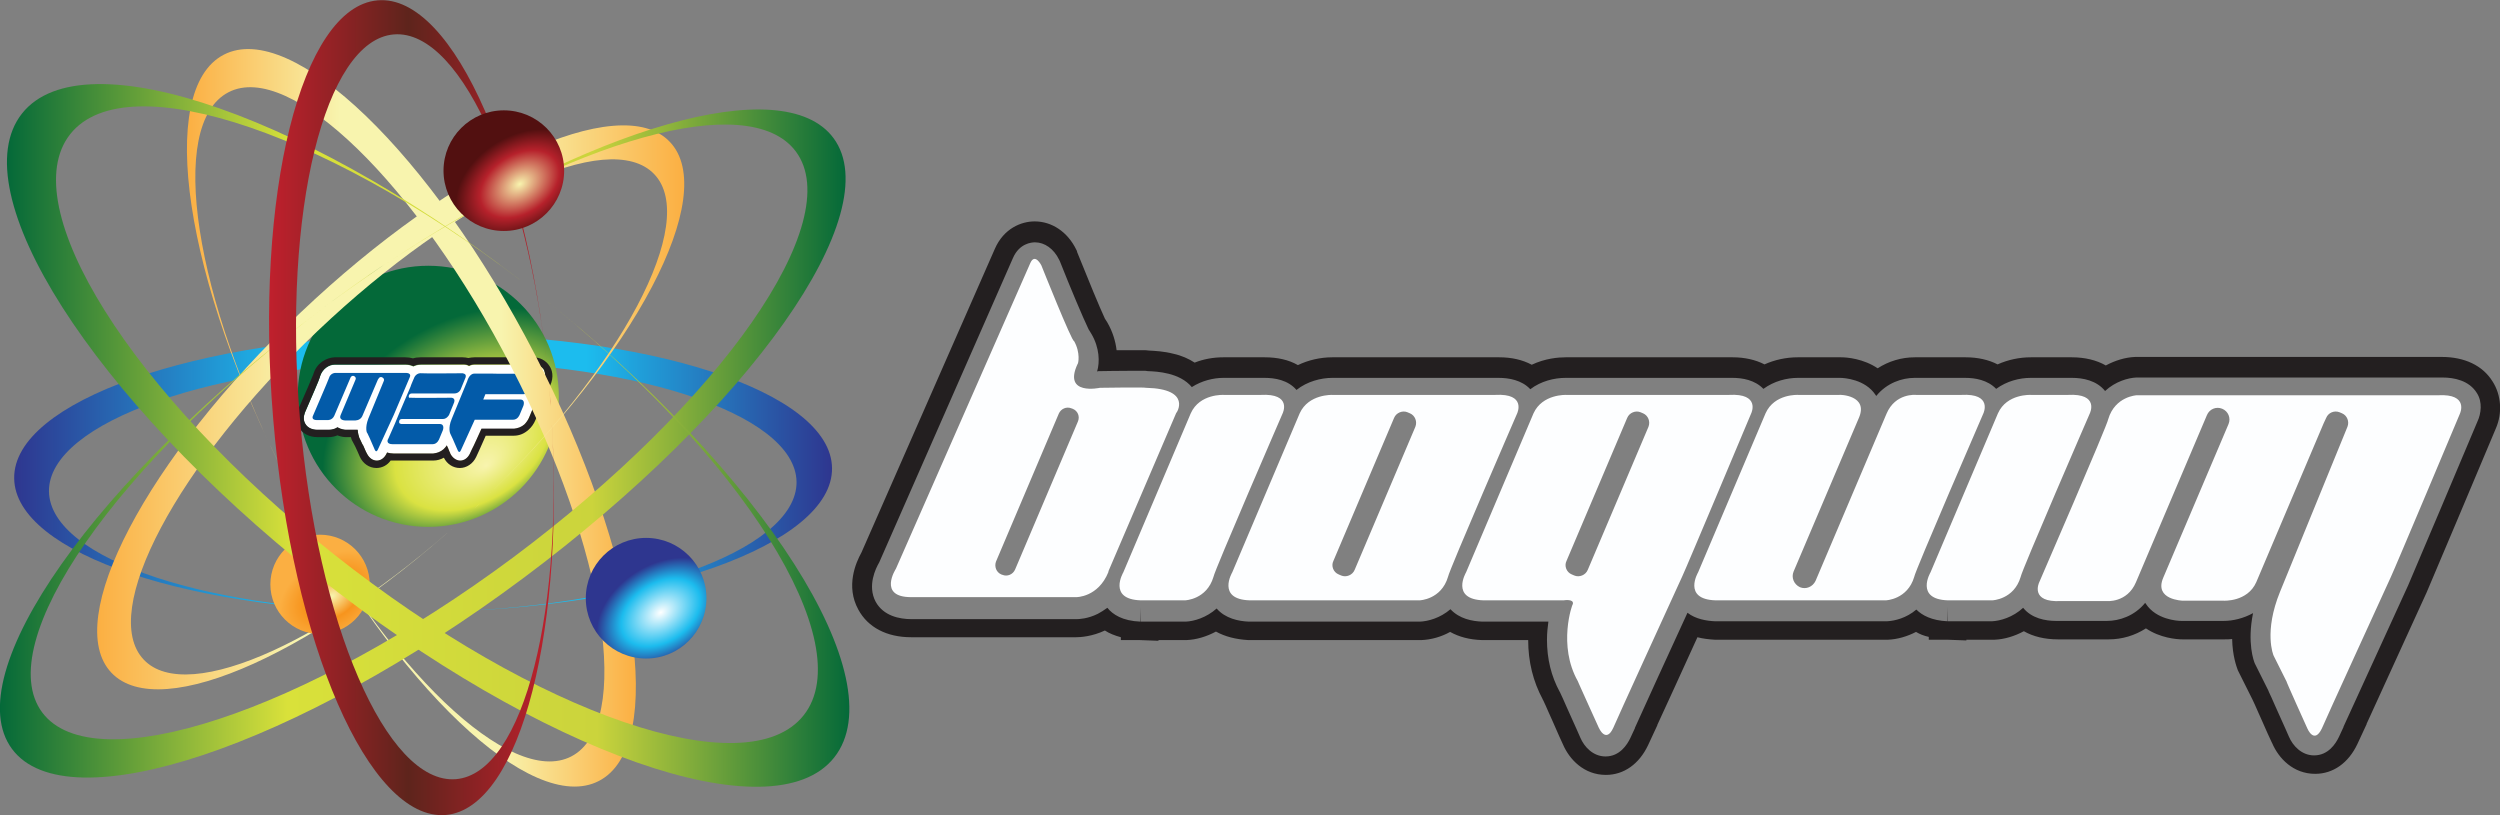 <?xml version="1.0" encoding="utf-8"?>
<!-- Generator: Adobe Illustrator 27.0.1, SVG Export Plug-In . SVG Version: 6.00 Build 0)  -->
<svg version="1.1" id="Layer_2_00000041997059252342835690000001413946343542322565_"
	 xmlns="http://www.w3.org/2000/svg" xmlns:xlink="http://www.w3.org/1999/xlink" x="0px" y="0px" viewBox="0 0 704.6 229.7"
	 style="enable-background:new 0 0 704.6 229.7;" xml:space="preserve">
<rect x="0" y="0" width="704.6" height="229.7" fill="#808080" stroke="none"/>
<style type="text/css">
	.st0{fill:url(#SVGID_1_);}
	.st1{fill:url(#SVGID_00000052801628783961043260000006095622146685017733_);}
	.st2{fill:url(#SVGID_00000103246574374596959760000011380987907256442500_);}
	.st3{fill:#FFFFFF;}
	.st4{fill:#035BA9;}
	.st5{fill:#231F20;}
	.st6{fill:url(#SVGID_00000128453557854668443550000002851046071052599218_);}
	.st7{fill:url(#SVGID_00000164495029471695325560000017251846164826817211_);}
	.st8{fill:url(#SVGID_00000067202338801833916810000012794159471119735729_);}
	.st9{fill:url(#SVGID_00000094619653317774655810000010207681279942783164_);}
	.st10{fill:url(#SVGID_00000025444132913571312730000006096998325427682715_);}
	.st11{fill:url(#SVGID_00000181770429608518688280000000563168009877035929_);}
	.st12{fill:url(#SVGID_00000162324309367158484530000012357106100895085478_);}
	.st13{fill:url(#SVGID_00000041270774725381209500000001062242080559363232_);}
	.st14{fill:url(#SVGID_00000163032566955425442190000007693662932110753461_);}
	.st15{fill:url(#SVGID_00000045603313833359197340000017577469945109027747_);}
	.st16{fill:#FDFEFF;}
	.st17{fill:url(#SVGID_00000170251716295766585130000009501618274733012613_);}
	.st18{fill:url(#SVGID_00000013915232855313631710000007734387115196328077_);}
</style>
<g id="Layer_1-2">
	<g>
		<g>
			
				<linearGradient id="SVGID_1_" gradientUnits="userSpaceOnUse" x1="116.77" y1="59.52" x2="119.6" y2="59.52" gradientTransform="matrix(1 0 0 -1 0 232)">
				<stop  offset="0" style="stop-color:#2E368F"/>
				<stop  offset="0.34" style="stop-color:#1CBCEE"/>
				<stop  offset="0.7" style="stop-color:#1CBCEE"/>
				<stop  offset="1" style="stop-color:#2E368F"/>
				<stop  offset="1" style="stop-color:#046939"/>
			</linearGradient>
			<path class="st0" d="M119.6,172.5C119.6,172.5,119.6,172.5,119.6,172.5c-0.9,0-1.8,0-2.8,0C117.7,172.5,118.6,172.5,119.6,172.5
				L119.6,172.5z"/>
			
				<linearGradient id="SVGID_00000146499747337374685490000006612442434764473782_" gradientUnits="userSpaceOnUse" x1="3.969" y1="98.637" x2="234.371" y2="98.637" gradientTransform="matrix(1 0 0 -1 0 232)">
				<stop  offset="0" style="stop-color:#2E368F"/>
				<stop  offset="0.34" style="stop-color:#1CBCEE"/>
				<stop  offset="0.7" style="stop-color:#1CBCEE"/>
				<stop  offset="1" style="stop-color:#2E368F"/>
				<stop  offset="1" style="stop-color:#046939"/>
			</linearGradient>
			<path style="fill:url(#SVGID_00000146499747337374685490000006612442434764473782_);" d="M116.8,172.5
				c-56.9,0.2-102.7-14.8-103-34c-0.2-19.5,46.7-36,104.9-36.7s105.5,14.5,105.8,34c0.2,19.5-46.7,36-104.8,36.7c0,0,0,0,0.1,0
				c63.6-0.8,115-19,114.7-40.6c-0.3-21.6-52.1-38.4-115.7-37.6S3.7,113.2,4,134.8C4.2,156.1,54.5,172.8,116.8,172.5L116.8,172.5z"
				/>
		</g>
		
			<radialGradient id="SVGID_00000037657880515245056470000009954599476808988341_" cx="-658.013" cy="632.815" r="29.88" fx="-671.453" fy="632.815" gradientTransform="matrix(-0.541 -0.841 -1.236 0.795 555.985 -936.472)" gradientUnits="userSpaceOnUse">
			<stop  offset="0" style="stop-color:#F8F4AE"/>
			<stop  offset="0.54" style="stop-color:#DAE242"/>
			<stop  offset="0.97" style="stop-color:#046939"/>
		</radialGradient>
		<circle style="fill:url(#SVGID_00000037657880515245056470000009954599476808988341_);" cx="120.7" cy="111.7" r="36.8"/>
		<g>
			<path class="st3" d="M153.1,108.1c-0.2,0.4-0.7,1.7-0.9,2.1l-0.2,0.5c-0.1,0.3-0.4,0.8-0.8,1.4c-0.2,0.3-0.5,0.5-0.8,0.7
				c0.2,1.1-0.1,2.1-0.3,2.5l0,0.1l-1,2.4c-0.3,0.7-0.8,1.4-1.3,1.9c-0.8,0.7-1.8,1.1-2.9,1.2h0h-9.2c-1.2,2.6-2.1,4.7-2.7,5.8v0
				l-0.6,1.3c-0.6,1.2-1.6,1.9-2.7,1.9s-2.2-0.8-2.8-2l0-0.1c-0.1-0.2-0.4-0.8-0.6-1.4c-0.1-0.3-0.3-0.6-0.4-0.8
				c-0.2,0.4-0.6,0.8-0.9,1.1c-0.8,0.7-1.8,1.1-2.9,1.2h0h-11.2c-0.7,0-1.3-0.1-1.8-0.3l-0.2,0.4c-0.6,1.2-1.6,1.9-2.7,1.9
				c-1.2,0-2.2-0.8-2.8-2c-0.1-0.1-0.4-0.8-0.7-1.5c-0.2-0.4-0.3-0.8-0.5-1c-0.1-0.2-0.1-0.3-0.2-0.3c0,0,0-0.1,0-0.1l-0.8-1.7
				l0-0.1c-0.1-0.2-0.3-0.9-0.4-2c-0.2,0-0.3,0-0.5,0c0,0-0.1,0-0.1,0h-2.7c-0.4,0-1.4-0.1-2.4-0.7c-0.7,0.5-1.6,0.7-2.4,0.7
				c-0.1,0-0.1,0-0.2,0H92c-0.6,0-1.9,0-2.3,0c-0.1,0-0.2,0-0.3,0c-1.5,0-2.7-0.6-3.3-1.6c-0.6-0.9-0.6-2.1-0.2-3.2
				c1.9-4.4,4.1-9.4,4.3-10.2l0-0.1c0.7-2.2,2.6-3.3,4.1-3.3h0.1h11.1h3.1h3.1c0.6,0,1.9,0,2.3,0c0.1,0,0.2,0,0.3,0
				c0.8,0,1.6,0.2,2.2,0.5c0.6-0.3,1.3-0.5,2.2-0.5c0.2,0,0.4,0,0.6,0h0.1c0.2,0,0.9,0,3.6,0c3.1,0,7,0,7.5,0c0,0,0,0,0.1,0
				c0.6,0,1.1,0.1,1.6,0.4c0.5-0.3,1.1-0.4,1.7-0.4h1.5c0.6,0,1.9,0,2.3,0c0.1,0,0.2,0,0.3,0c0.1,0,0.2,0,0.3,0c0.1,0,0.2,0,0.3,0
				c0.2,0,0.4,0,0.6,0h0.1c0.2,0,0.9,0,3.6,0c3.1,0,7,0,7.5,0c0,0,0,0,0.1,0c1.2,0,2.2,0.6,2.8,1.5C153.6,105,154,106.3,153.1,108.1
				L153.1,108.1z"/>
			<path class="st4" d="M103.8,118l4.4-10.7c0.1-0.3,0-0.7-0.4-0.9l-0.2-0.1c-0.3-0.1-0.7,0-0.9,0.4l-0.2,0.3l-4.4,10.3
				c-0.6,1.3-2.1,1.2-2.1,1.2h-2.7c0,0-1.9,0-1.3-1.5l4.2-10c0.2-0.4,0-0.8-0.4-1l0,0c-0.4-0.2-0.8,0-1,0.4l-4.6,10.8
				c-0.6,1.3-1.9,1.2-1.9,1.2H92c0,0-2.1,0-2.4,0c-2.1,0.1-1.4-1.2-1.4-1.2s4.4-10.2,4.5-10.6c0.4-1.5,1.8-1.5,1.8-1.5s3.1,0,2.9,0
				h8.2h3.1h3c0,0,2.1,0,2.4,0c2.1-0.1,1.4,1.2,1.4,1.2s-4.3,10.2-4.5,10.6c0,0-4.5,9.8-4.5,9.8c-0.5,1.1-0.9,0-0.9,0
				s-1.4-3.2-1.3-3l-0.8-1.7C103.4,122.1,102.8,120.6,103.8,118z"/>
			<g>
				<polygon class="st4" points="115.7,109 115.7,109 115.7,109 				"/>
				<path class="st4" d="M130.4,105.2c0,0-11.2,0.1-11.5,0c-1.5-0.2-2.1,1.1-2.1,1.1s-1.1,2.5-1.1,2.7l0,0l0,0l0,0l-3.2,7.5
					l-1.2,2.9h0l-1.8,4.1l-0.2,0.4c0,0-0.6,1.3,1.4,1.3h11.2c1.4,0,1.9-1.5,1.9-1.5l1-2.4c0,0,0.7-1.8-0.9-1.8h-10.8
					c-0.2,0-0.3-0.1-0.5-0.2c-0.1-0.1-0.1-0.2-0.1-0.3v-0.2c0-0.4,0.3-0.7,0.7-0.7h0.4h11.2c0.7,0,1.2-0.4,1.5-0.8
					c0.3-0.3,0.4-0.7,0.4-0.7l0.2-0.5c0,0,0.8-1.9,0.9-2.2c0.9-1.8-0.6-1.8-0.6-1.8s-11.2,0.1-11.5,0c-0.1,0-0.3,0-0.4,0
					c-0.1-0.1-0.1-0.3-0.1-0.4l0,0c0-0.4,0.3-0.8,0.8-0.8H128c1.5,0,1.9-1.3,1.9-1.3l0.2-0.5c0,0,0.8-1.9,0.9-2.2
					C131.9,105.2,130.4,105.3,130.4,105.2L130.4,105.2z"/>
			</g>
			<path class="st5" d="M154.9,103.2c-1-1.6-2.7-2.5-4.6-2.5h-0.1c-0.5,0-4.4,0-7.5,0c-2.4,0-3.2,0-3.5,0c-0.3,0-0.5,0-0.8,0
				c-0.1,0-0.2,0-0.3,0c-0.1,0-0.2,0-0.3,0s-0.2,0-0.3,0c-0.5,0-1.7,0-2.3,0h-1.5c-0.6,0-1.2,0.1-1.7,0.2c-0.5-0.1-1-0.2-1.6-0.2
				h-0.1c-0.5,0-4.4,0-7.5,0c-2.4,0-3.2,0-3.5,0c-0.3,0-0.5,0-0.8,0c-0.7,0-1.5,0.1-2.1,0.3c-0.7-0.2-1.4-0.3-2.2-0.3
				c-0.1,0-0.2,0-0.3,0c-0.5,0-1.7,0-2.3,0h-6.2H94.4h-0.1c-2.3,0.1-5.1,1.6-6,4.8c-0.3,0.8-2.2,5.3-4.3,10
				c-0.8,1.7-0.7,3.6,0.3,5.1c1,1.6,2.9,2.6,5.1,2.6c0.1,0,0.2,0,0.3,0c0.5,0,1.7,0,2.3,0h0.5c0.1,0,0.1,0,0.2,0
				c0.8,0,1.7-0.2,2.4-0.5c1,0.4,1.9,0.5,2.3,0.5h1.5c0.1,0.3,0.2,0.6,0.2,0.7l0.1,0.2l0.9,1.7c0,0,1.3,2.8,1.3,2.9
				c0.9,2,2.7,3.2,4.7,3.2l0,0c1.6,0,3.1-0.8,4-2.1c0.2,0,0.4,0,0.7,0h11.3c1.1,0,2.1-0.3,3-0.8c0.9,1.8,2.6,2.9,4.5,2.9
				s3.7-1.2,4.6-3.1l0.6-1.3l0.5-1.1l0,0c0.4-0.9,1-2.2,1.6-3.6h7.8h0.1c1.6,0,3-0.6,4.2-1.7c0.8-0.7,1.5-1.7,1.9-2.7l1.1-2.5
				c0.2-0.5,0.5-1.3,0.5-2.3c0.1-0.1,0.2-0.2,0.2-0.3c0.6-0.7,1-1.5,1.2-2l0.2-0.4c0.2-0.4,0.7-1.7,0.9-2.1
				C156.3,106.1,155.5,104.1,154.9,103.2L154.9,103.2z M153.1,108c-0.2,0.4-0.7,1.7-0.9,2.1l-0.2,0.5c-0.1,0.3-0.4,0.8-0.8,1.4
				c-0.2,0.3-0.5,0.5-0.8,0.7c0.2,1.1-0.1,2.1-0.3,2.5l0,0.1l-1,2.4c-0.3,0.7-0.8,1.4-1.3,1.9c-0.8,0.7-1.8,1.1-2.9,1.2h0h-9.2
				c-1.2,2.6-2.1,4.7-2.7,5.8v0l-0.6,1.3c-0.6,1.2-1.6,1.9-2.7,1.9s-2.2-0.8-2.8-2l0-0.1c-0.1-0.2-0.4-0.8-0.6-1.4
				c-0.1-0.3-0.3-0.6-0.4-0.8c-0.2,0.4-0.6,0.8-0.9,1.1c-0.8,0.7-1.8,1.1-2.9,1.2h0h-11.2c-0.7,0-1.3-0.1-1.8-0.3l-0.2,0.4
				c-0.6,1.2-1.6,1.9-2.7,1.9c-1.2,0-2.2-0.8-2.8-2c-0.1-0.1-0.4-0.8-0.7-1.5c-0.2-0.4-0.3-0.8-0.5-1c-0.1-0.2-0.1-0.3-0.2-0.3
				c0,0,0-0.1,0-0.1l-0.8-1.7l0-0.1c-0.1-0.2-0.3-0.9-0.4-2c-0.2,0-0.3,0-0.5,0c0,0-0.1,0-0.1,0h-2.7c-0.4,0-1.4-0.1-2.4-0.7
				c-0.7,0.5-1.6,0.7-2.4,0.7c-0.1,0-0.1,0-0.2,0H92c-0.6,0-1.9,0-2.3,0c-0.1,0-0.2,0-0.3,0c-1.5,0-2.7-0.6-3.3-1.6
				c-0.6-0.9-0.6-2.1-0.2-3.2c1.9-4.4,4.1-9.4,4.3-10.2l0-0.1c0.7-2.2,2.6-3.3,4.1-3.3h0.1h11.1h3.1h3.1c0.6,0,1.9,0,2.3,0
				c0.1,0,0.2,0,0.3,0c0.8,0,1.6,0.2,2.2,0.5c0.6-0.3,1.3-0.5,2.2-0.5c0.2,0,0.4,0,0.6,0h0.1c0.2,0,0.9,0,3.6,0c3.1,0,7,0,7.5,0
				c0,0,0,0,0.1,0c0.6,0,1.1,0.1,1.6,0.4c0.5-0.3,1.1-0.4,1.7-0.4h1.5c0.6,0,1.9,0,2.3,0c0.1,0,0.2,0,0.3,0c0.1,0,0.2,0,0.3,0
				c0.1,0,0.2,0,0.3,0c0.2,0,0.4,0,0.6,0h0.1c0.2,0,0.9,0,3.6,0c3.1,0,7,0,7.5,0c0,0,0,0,0.1,0c1.2,0,2.2,0.6,2.8,1.5
				C153.6,105,154,106.3,153.1,108L153.1,108z"/>
			<path class="st4" d="M150.3,105.3c0,0-11.2,0.1-11.5,0c-0.2,0-0.4,0-0.6,0c-0.2,0-0.4,0-0.6,0c-0.3,0-2.4,0-2.4,0h-1.5
				c-1.5,0-2,2.1-2,2.1l-4.4,10.7c-1.1,2.6-0.4,4.1-0.4,4.1l0.8,1.7c-0.1-0.2,1.3,3,1.3,3s0.4,1.1,0.9,0c0,0,2.7-6,3.9-8.6h10.8
				c1.4,0,1.9-1.5,1.9-1.5l1-2.4c0,0,0.7-1.8-0.9-1.8h-10.4c0.2-0.5,0.4-1,0.6-1.5h10.7c1.5,0,1.9-1.3,1.9-1.3l0.2-0.5
				c0,0,0.8-1.9,0.9-2.2C151.7,105.2,150.2,105.3,150.3,105.3L150.3,105.3z"/>
		</g>
		<g>
			
				<linearGradient id="SVGID_00000096772826472380802010000012683309248665529737_" gradientUnits="userSpaceOnUse" x1="81.23" y1="94.975" x2="82.54" y2="94.975" gradientTransform="matrix(1 0 0 -1 0 232)">
				<stop  offset="0" style="stop-color:#FBAF42"/>
				<stop  offset="0.34" style="stop-color:#F8F4AE"/>
				<stop  offset="0.7" style="stop-color:#F8F4AE"/>
				<stop  offset="1" style="stop-color:#FBAF42"/>
			</linearGradient>
			<path style="fill:url(#SVGID_00000096772826472380802010000012683309248665529737_);" d="M81.3,135.8
				C81.3,135.8,81.2,135.8,81.3,135.8c0.4,0.8,0.9,1.6,1.3,2.5C82.1,137.5,81.7,136.6,81.3,135.8L81.3,135.8z"/>
			
				<linearGradient id="SVGID_00000065754007834188230470000006550859918679726489_" gradientUnits="userSpaceOnUse" x1="52.702" y1="114.23" x2="179.225" y2="114.23" gradientTransform="matrix(1 0 0 -1 0 232)">
				<stop  offset="0" style="stop-color:#FBAF42"/>
				<stop  offset="0.34" style="stop-color:#F8F4AE"/>
				<stop  offset="0.7" style="stop-color:#F8F4AE"/>
				<stop  offset="1" style="stop-color:#FBAF42"/>
			</linearGradient>
			<path style="fill:url(#SVGID_00000065754007834188230470000006550859918679726489_);" d="M82.5,138.3
				c26.5,50.3,61.4,83.7,78.5,74.9c17.4-9,9.8-58.1-16.9-109.8C117.4,51.7,81.7,17,64.4,26C47,35,54.6,84.1,81.2,135.8
				c0,0,0,0,0-0.1C52,79.2,43.9,25.3,63.1,15.4c19.2-9.9,58.4,27.9,87.6,84.4c29.2,56.5,37.3,110.4,18.1,120.3
				C149.9,229.9,111.6,193.4,82.5,138.3z"/>
		</g>
		<g>
			
				<linearGradient id="SVGID_00000025402117818195675840000001420854571845745341_" gradientUnits="userSpaceOnUse" x1="133.53" y1="89.455" x2="135.48" y2="89.455" gradientTransform="matrix(1 0 0 -1 0 232)">
				<stop  offset="0" style="stop-color:#FBAF42"/>
				<stop  offset="0.34" style="stop-color:#F8F4AE"/>
				<stop  offset="0.7" style="stop-color:#F8F4AE"/>
				<stop  offset="1" style="stop-color:#FBAF42"/>
			</linearGradient>
			<path style="fill:url(#SVGID_00000025402117818195675840000001420854571845745341_);" d="M135.4,141.7
				C135.4,141.7,135.5,141.6,135.4,141.7c-0.6,0.6-1.3,1.2-1.9,1.8C134.2,142.9,134.8,142.3,135.4,141.7z"/>
			
				<linearGradient id="SVGID_00000049932056391000522430000009902318135490988185_" gradientUnits="userSpaceOnUse" x1="27.365" y1="117.15" x2="192.855" y2="117.15" gradientTransform="matrix(1 0 0 -1 0 232)">
				<stop  offset="0" style="stop-color:#FBAF42"/>
				<stop  offset="0.34" style="stop-color:#F8F4AE"/>
				<stop  offset="0.7" style="stop-color:#F8F4AE"/>
				<stop  offset="1" style="stop-color:#FBAF42"/>
			</linearGradient>
			<path style="fill:url(#SVGID_00000049932056391000522430000009902318135490988185_);" d="M133.5,143.5
				c-39.2,36.6-80.6,55.6-93,42.4c-12.7-13.4,9.3-54.8,49-92.6c39.8-37.8,82.2-57.6,94.9-44.2c12.7,13.3-9.2,54.8-49,92.5
				c0,0,0,0,0,0C179,100.3,202.9,54.8,188.8,40c-14-14.8-60.6,6.8-104.1,48.1s-67.3,86.8-53.3,101.5
				C45.2,204.2,90.6,183.5,133.5,143.5L133.5,143.5z"/>
		</g>
		
			<radialGradient id="SVGID_00000181051939362341852730000017096543346718130342_" cx="-694.123" cy="584.875" r="11.38" gradientTransform="matrix(-0.541 -0.841 -1.236 0.795 440.955 -880.702)" gradientUnits="userSpaceOnUse">
			<stop  offset="0" style="stop-color:#F8F4AE"/>
			<stop  offset="0.51" style="stop-color:#F7941D"/>
			<stop  offset="0.97" style="stop-color:#FBAF42"/>
		</radialGradient>
		<circle style="fill:url(#SVGID_00000181051939362341852730000017096543346718130342_);" cx="90.2" cy="164.7" r="14"/>
		<g>
			
				<linearGradient id="SVGID_00000053520561359350766810000003097251456260809856_" gradientUnits="userSpaceOnUse" x1="91.31" y1="151.395" x2="108.41" y2="151.395" gradientTransform="matrix(1 0 0 -1 0 232)">
				<stop  offset="0" style="stop-color:#046939"/>
				<stop  offset="0.34" style="stop-color:#D9E13A"/>
				<stop  offset="0.7" style="stop-color:#CBD43C"/>
				<stop  offset="1" style="stop-color:#046939"/>
			</linearGradient>
			<path style="fill:url(#SVGID_00000053520561359350766810000003097251456260809856_);" d="M91.7,86.3c-0.1,0.1-0.3,0.2-0.4,0.3
				c5.7-4.2,11.4-8.3,17.1-12.1C102.9,78.3,97.3,82.2,91.7,86.3L91.7,86.3z"/>
			
				<linearGradient id="SVGID_00000178181515166542144410000015145365205602561424_" gradientUnits="userSpaceOnUse" x1="-3.550760e-03" y1="107.036" x2="238.32" y2="107.036" gradientTransform="matrix(1 0 0 -1 0 232)">
				<stop  offset="0" style="stop-color:#046939"/>
				<stop  offset="0.34" style="stop-color:#D9E13A"/>
				<stop  offset="0.7" style="stop-color:#CBD43C"/>
				<stop  offset="1" style="stop-color:#046939"/>
			</linearGradient>
			<path style="fill:url(#SVGID_00000178181515166542144410000015145365205602561424_);" d="M234.9,38.9
				c-14.2-19.1-68.7-3-126.5,35.7C161.3,39.3,211.1,25,224.3,42.7c14.6,19.6-21.2,70.8-79.8,114.5c-58.7,43.6-118,63.1-132.6,43.6
				c-14.5-19.5,21-70.6,79.4-114.1c-0.1,0.1-0.3,0.2-0.4,0.3C27,134.5-12.2,190.1,3.4,211.1s80.1-0.5,144-48.1
				C211.3,115.4,250.5,59.9,234.9,38.9L234.9,38.9z"/>
		</g>
		
			<linearGradient id="SVGID_00000021828822853736508550000002215499157179241644_" gradientUnits="userSpaceOnUse" x1="1.988" y1="109.287" x2="239.462" y2="109.287" gradientTransform="matrix(1 0 0 -1 0 232)">
			<stop  offset="0" style="stop-color:#046939"/>
			<stop  offset="0.34" style="stop-color:#D9E13A"/>
			<stop  offset="0.7" style="stop-color:#CBD43C"/>
			<stop  offset="1" style="stop-color:#046939"/>
		</linearGradient>
		<path style="fill:url(#SVGID_00000021828822853736508550000002215499157179241644_);" d="M152.1,83.2
			c57.1,45.2,90.4,98.2,74.4,118.4s-75.2-0.1-132.3-45.3C37.1,111,3.8,58,19.8,37.8S95,37.9,152.1,83.2C88.8,33,23.5,10.1,6.2,32
			s19.9,80.2,83.1,130.3c63.2,50.1,128.5,73,145.8,51.2C252.5,191.6,215.3,133.3,152.1,83.2L152.1,83.2z"/>
		<g>
			
				<linearGradient id="SVGID_00000135681010322617397080000015611167382007613855_" gradientUnits="userSpaceOnUse" x1="154.95" y1="118.935" x2="155.18" y2="118.935" gradientTransform="matrix(1 0 0 -1 0 232)">
				<stop  offset="0" style="stop-color:#C0202D"/>
				<stop  offset="0.49" style="stop-color:#5E241C"/>
				<stop  offset="1" style="stop-color:#C0202D"/>
			</linearGradient>
			<path style="fill:url(#SVGID_00000135681010322617397080000015611167382007613855_);" d="M155,111.7
				C155,111.7,155,111.7,155,111.7c0.1,0.9,0.1,1.8,0.2,2.8C155.1,113.6,155,112.6,155,111.7L155,111.7z"/>
			
				<linearGradient id="SVGID_00000172407456010966027550000008048266300489811361_" gradientUnits="userSpaceOnUse" x1="75.806" y1="117.14" x2="156.115" y2="117.14" gradientTransform="matrix(1 0 0 -1 0 232)">
				<stop  offset="0" style="stop-color:#C0202D"/>
				<stop  offset="0.49" style="stop-color:#5E241C"/>
				<stop  offset="1" style="stop-color:#C0202D"/>
			</linearGradient>
			<path style="fill:url(#SVGID_00000172407456010966027550000008048266300489811361_);" d="M155.2,114.5
				c4.2,56.7-7.5,103.5-26.7,105.1c-19.5,1.6-39.2-44-44-102c-4.8-58,7-106.3,26.5-107.9c19.5-1.6,39.2,44,44,102c0,0,0,0,0-0.1
				C149.6,48.2,127.9-1.8,106.4,0.1S71.7,54.7,77,118.1s27,113.3,48.6,111.6C146.8,227.9,159.8,176.6,155.2,114.5L155.2,114.5z"/>
		</g>
		<g>
			<path class="st16" d="M335.6,116.5l-19,44.8c0,0-4.5,7.6,4.9,7.9c-1,0,12.5,0,12.5,0s6.1-0.2,8-6.6c0.2-1.6,19.5-46.1,19.5-46.1
				s2.8-5.7-6.2-5.2c-1.3,0-10.4,0-10.4,0S338.1,110.9,335.6,116.5L335.6,116.5z"/>
			<path class="st16" d="M563.1,116.5l-19,44.8c0,0-4.5,7.6,4.9,7.9c-1,0,12.5,0,12.5,0s6.1-0.2,8-6.6c0.2-1.6,19.5-46.1,19.5-46.1
				s2.8-5.7-6.2-5.2c-1.3,0-10.4,0-10.4,0S565.6,110.9,563.1,116.5L563.1,116.5z"/>
			<path class="st16" d="M523.9,117.8l-18.4,43.3c-0.7,1.7,0.1,3.6,1.8,4.4l0,0c1.7,0.7,3.6-0.1,4.4-1.8l20-47.1
				c2.5-5.9,8.3-5.3,8.3-5.3h2.4c0,0,9.1,0,10.4,0c8.9-0.5,6.2,5.2,6.2,5.2s-19.3,44.5-19.5,46.1c-1.9,6.4-8,6.6-8,6.6
				s-13.5,0-12.5,0h-35.5c-9.4-0.3-4.9-7.9-4.9-7.9l19-44.8c2.5-5.6,9.2-5.2,9.2-5.2h11.6C518.5,111.2,526.7,111.4,523.9,117.8
				L523.9,117.8z"/>
			<path class="st16" d="M642.6,166.8l19-46.5c0.6-1.5-0.1-3.2-1.5-3.8l-0.7-0.3c-1.5-0.6-3.2,0.1-3.8,1.6l-0.7,1.5l-19,44.8
				c-2.5,5.6-9.2,5.2-9.2,5.2h-11.5c0,0-8.2-0.2-5.5-6.5l18.4-43.3c0.7-1.7-0.1-3.6-1.8-4.3l0,0c-1.7-0.7-3.6,0.1-4.3,1.8l-20,47.1
				c-2.5,5.9-8.3,5.3-8.3,5.3h-2.4c0,0-9.1,0-10.4,0c-8.9,0.5-6.2-5.2-6.2-5.2s19.3-44.5,19.5-46.1c1.9-6.4,8-6.7,8-6.7
				s13.5,0,12.5,0H650l13.5,0h13.2c0,0,9.1,0,10.4,0c8.9-0.5,6.2,5.2,6.2,5.2s-18.6,44.3-19.5,46.1c0,0-19.5,42.6-19.4,42.6
				c-2.2,4.6-4.1,0-4.1,0s-6.2-13.7-5.8-13.1l-3.7-7.4C640.7,184.6,638,178.1,642.6,166.8L642.6,166.8z"/>
			<path class="st16" d="M323,109.3c-0.2-0.2-13,0-13,0s-10.5,2.3-6.3-6.7c0.2,0,0.9-3.2-1-6.5c-0.5,0.5-9.2-21.3-9.2-21.3
				s-1.8-3.6-3.1-0.7l-37.9,86.2c0,0-5.2,8,4.3,8h46.5c0,0,6.2,0.1,9.1-7.1v-0.2l19.1-44.6C331.6,116.5,336.1,109.6,323,109.3
				L323,109.3z M303.8,118.8l-17.7,41.7c-0.6,1.4-2.2,2.1-3.6,1.5l-0.3-0.1c-1.4-0.6-2-2.2-1.5-3.6l17.7-41.7
				c0.6-1.4,2.2-2.1,3.6-1.5l0.3,0.1C303.8,115.8,304.4,117.4,303.8,118.8L303.8,118.8z"/>
			<path class="st16" d="M421.4,111.3c-1.3,0-10.4,0-10.4,0h-35.5c0,0-6.7-0.3-9.2,5.2l-19,44.8c0,0-4.5,7.6,4.9,7.9h35.4
				c0,0,0,0,0,0h12.5c0,0,6.1-0.2,8-6.6c0.2-1.6,19.5-46.1,19.5-46.1S430.3,110.8,421.4,111.3L421.4,111.3z M398.9,120.3l-17.1,40.3
				c-0.6,1.5-2.4,2.2-3.8,1.6l-0.7-0.3c-1.5-0.6-2.2-2.4-1.5-3.8l17.1-40.3c0.6-1.5,2.4-2.2,3.8-1.6l0.7,0.3
				C398.8,117.1,399.5,118.8,398.9,120.3z"/>
			<path class="st5" d="M702.5,107.5c-2.8-4.5-7.9-6.9-14.3-6.9c-0.4,0-0.8,0-1.2,0c-1.7,0-7,0-10,0h-13.3l-13.5,0h-48.4
				c-2.8,0.1-5.7,1-8.3,2.4c-2.6-1.5-5.9-2.3-9.6-2.3c-0.4,0-0.8,0-1.2,0c-2,0-9.3,0-10,0c-0.1,0-0.2,0-0.3,0c-3.3,0-6.5,0.7-9.4,2
				c-2.5-1.3-5.6-2-9-2c-0.4,0-0.8,0-1.2,0c-1.7,0-7,0-10,0h-2.3c-0.2,0-0.5,0-0.8,0c-3.8,0-7.4,1.1-10.5,3.1
				c-4-2.7-8.6-3.1-10.3-3.1h-0.1H507c-0.1,0-0.2,0-0.3,0c-3.3,0-6.5,0.7-9.4,2c-2.5-1.3-5.6-2-9-2c-0.4,0-0.8,0-1.2,0
				c-1.7,0-7,0-10,0h-35.5c-0.1,0-0.2,0-0.3,0c-2.1,0-5.8,0.3-9.6,2.1c-2.6-1.4-5.7-2.1-9.2-2.1c-0.4,0-0.8,0-1.2,0c-1.7,0-7,0-10,0
				h-35.5c-0.1,0-0.2,0-0.3,0c-3.4,0-6.8,0.8-9.7,2.2c-2.6-1.5-5.8-2.2-9.4-2.2c-0.4,0-0.8,0-1.2,0c-2,0-9.3,0-10,0
				c-0.1,0-0.2,0-0.4,0c-2.8,0-5.6,0.5-8.1,1.5c-1.7-1.1-3.7-2-6-2.5c-2.7-0.7-5.2-0.8-6.9-0.9c-0.6-0.1-1.1-0.1-1.6-0.1
				c-0.6,0-1.5,0-2.6,0c-1.5,0-3.2,0-4.9,0c-0.3-2.5-1.1-5.2-2.6-7.8l-0.7-1.1c-1.4-3-4.6-10.7-7.8-18.7l-0.1-0.4l-0.2-0.4
				c-2.4-4.9-6.8-7.9-11.7-7.9c-3.8,0-8.7,2-11.2,7.7l-37.6,85.6c-1.6,2.9-4.5,9.5-0.9,16.1c2.7,5,8,7.8,14.9,7.8h46.5
				c1.2,0,4.5-0.2,8.1-1.9c1.2,0.8,2.7,1.4,4.5,1.9v0.8h5.3l5.3,0.2v-0.2h7.9c2.8-0.1,5.7-1,8.3-2.4c2.5,1.4,5.6,2.2,9.1,2.4h0.2
				h48.4h0.2c2.7-0.1,5.6-0.9,8.1-2.3c2.5,1.4,5.5,2.2,9,2.3h0.2h12.8c0,6.1,1.4,11.7,4.1,16.7c0,0.1,0,0.1,0.1,0.2
				c0.2,0.4,0.4,0.9,0.7,1.5c0.5,1.2,1.3,2.9,2,4.5c1.3,3,2.6,5.9,2.9,6.5c1.8,4.2,5.9,8.6,12.1,8.6c5.1,0,9.4-3.1,11.9-8.4l2.6-5.6
				l0-0.1c2.4-5.2,6.4-13.9,11.3-24.7c1.5,0.4,3.2,0.6,4.9,0.7h0.2h48.4h0.2c2.6-0.1,5.4-0.9,7.9-2.2c1,0.6,2.2,1.1,3.6,1.4v0.8h5.3
				l5.3,0.2v-0.2h7.9c2.8-0.1,5.7-1,8.3-2.4c2.6,1.5,5.9,2.3,9.6,2.3c0.4,0,0.8,0,1.2,0c1.7,0,7.5,0,10,0h2.3c0.2,0,0.5,0,0.8,0
				c3.8,0,7.4-1.1,10.5-3.1c4,2.7,8.6,3.1,10.3,3.1h0.1h11.5c0.1,0,0.2,0,0.3,0c0.7,0,1.4,0,2.1-0.1c0.1,4.7,1.2,7.7,1.6,8.8
				l0.2,0.4l3.7,7.4c0.1,0.1,0.1,0.3,0.2,0.4c0.2,0.4,0.4,0.9,0.7,1.5c0.5,1.2,1.3,2.9,2,4.5c1.1,2.5,2.2,5,2.7,6l0.2,0.4
				c1.8,4.2,5.9,8.6,12.1,8.6c5.1,0,9.4-3.1,11.9-8.4l2.6-5.6l0-0.1c3.7-8.1,11-24.1,16.9-37c1.2-2.7,15.2-36,19.5-46.2
				C705.3,116.5,705,111.4,702.5,107.5L702.5,107.5z M698.2,118.9c-3.2,7.6-18.3,43.4-19.5,46.1c-6.2,13.5-15,32.8-18.2,39.8l0,0.1
				l-1.3,2.8c-0.9,1.9-3,5.2-7,5.2c-3.5,0-6-2.7-7.1-5.3c-0.2-0.4-1.5-3.5-2.9-6.5c-0.7-1.6-1.5-3.3-2-4.5c-0.3-0.6-0.5-1.1-0.7-1.5
				c-0.1-0.2-0.2-0.5-0.2-0.5l-3.7-7.4l-0.1-0.2c-0.3-0.7-2.2-5.8-0.5-14.2c-2.7,1.5-5.7,2.2-8.3,2.2c-0.1,0-0.2,0-0.3,0h-11.6
				c-1.2,0-7.1-0.4-10-4.8c-0.1-0.1-0.1-0.2-0.2-0.3c-3,3.7-7.3,5.1-10.8,5.1c-0.2,0-0.5,0-0.6,0h-2.2c-0.4,0-8.5,0-10.3,0
				c-0.4,0-0.8,0-1.2,0c-3,0-6.9-0.7-9.3-3.7c-2.9,2.7-6.5,3.7-8.8,3.8h-0.1H549v-4l-0.1,4c-4.5-0.2-7.2-1.7-8.8-3.3
				c-2.8,2.4-6.1,3.2-8.3,3.3h-0.1h-48.2h-0.1c-2.4-0.1-5.5-0.6-7.8-2.4c-5.7,12.4-12.2,26.6-14.8,32.4l0,0.1l-1.3,2.8
				c-0.9,1.9-3,5.2-7,5.2l0,0c-3.5,0-6-2.7-7.1-5.3c-0.2-0.4-1.5-3.5-2.9-6.5c-0.7-1.6-1.5-3.3-2-4.5c-0.3-0.6-0.5-1.1-0.7-1.5
				c-0.1-0.2-0.1-0.3-0.2-0.4c-2.4-4.4-3.6-9.3-3.6-14.7c0-1.9,0.2-3.6,0.4-5.1h-18.6c-2.9-0.1-6.5-0.8-9-3.5
				c-2.9,2.5-6.3,3.4-8.6,3.5h-0.1h-48.2H352c-2.9-0.1-6.7-0.9-9.1-3.7c-2.9,2.6-6.4,3.6-8.7,3.7h-0.1h-12.6v-4l-0.1,4
				c-5-0.2-7.8-2-9.3-3.9c-1,0.7-1.9,1.3-2.7,1.7c-2.8,1.4-5.3,1.5-6,1.5h-46.5c-3.4,0-7.9-0.9-10.1-4.9c-2.4-4.5,0-9.4,1-11.1
				l37.7-85.8c1.8-4.1,5.2-4.4,6.2-4.4c2.7,0,5.3,1.8,6.8,4.9l0.1,0.2l0.1,0.2c3,7.6,6.6,16.1,8.1,19.2l0.8,1.3
				c2.3,3.9,2.4,8,1.6,10.6l0.4-0.1h0.5c0.1,0,5.8-0.1,9.6-0.1c1.1,0,1.9,0,2.5,0c0.4,0,0.9,0,1.3,0.1c2.6,0.1,9,0.4,12.4,4.5
				c2.8-1.8,6.1-2.6,8.9-2.6c0.1,0,0.2,0,0.3,0c1,0,8.5,0,10.2,0c0.4,0,0.8,0,1.1,0c2.9,0,6.6,0.6,9,3.4c3-2.4,6.9-3.4,10.1-3.4
				c0.1,0,0.2,0,0.3,0H411c0.4,0,8.5,0,10.3,0c0.4,0,0.8,0,1.1,0c2.8,0,6.5,0.6,8.9,3.2c3-2.3,6.8-3.2,9.9-3.2c0.1,0,0.2,0,0.3,0
				h35.4c0.4,0,8.5,0,10.3,0c0.4,0,0.8,0,1.1,0c2.8,0,6.3,0.6,8.7,3.1c3-2.2,6.6-3.1,9.7-3.1c0.1,0,0.2,0,0.3,0h11.6
				c1.2,0,7.1,0.4,10,4.8c0.1,0.1,0.1,0.2,0.2,0.3c3-3.7,7.3-5.1,10.8-5.1c0.2,0,0.5,0,0.6,0h2.2c0.4,0,8.5,0,10.3,0
				c0.4,0,0.8,0,1.2,0c2.8,0,6.3,0.6,8.7,3.1c3-2.2,6.6-3.1,9.7-3.1c0.1,0,0.2,0,0.3,0c1,0,8.5,0,10.2,0c0.4,0,0.8,0,1.2,0
				c3,0,6.9,0.7,9.3,3.7c2.9-2.7,6.5-3.7,8.8-3.8h0.1h48.1l13.5,0h13.1c0.4,0,8.5,0,10.3,0c0.4,0,0.8,0,1.2,0c3.2,0,7.5,0.8,9.7,4.4
				C699.7,113.3,699.3,116.6,698.2,118.9L698.2,118.9z"/>
			<path class="st16" d="M487.3,111.3c-1.3,0-10.4,0-10.4,0h-35.5c0,0-6.7-0.3-9.2,5.2l-19,44.8c0,0-4.5,7.6,4.9,7.9h22.6
				c0,0,2.9-0.5,2.6,1c-0.2,0.1-4.3,11.7,1.4,21.8c-0.1-0.1,5.9,13.1,5.9,13.1s2,4.6,4.1,0c-0.1,0,19.4-42.6,19.4-42.6
				c0.9-1.8,19.5-46.1,19.5-46.1S496.2,110.8,487.3,111.3L487.3,111.3z M464.6,120.3l-17.1,40.3c-0.6,1.5-2.4,2.2-3.8,1.6l-0.7-0.3
				c-1.5-0.6-2.2-2.4-1.5-3.8l17.1-40.3c0.6-1.5,2.4-2.2,3.8-1.6l0.7,0.3C464.5,117.1,465.2,118.8,464.6,120.3L464.6,120.3z"/>
		</g>
		
			<radialGradient id="SVGID_00000163071717617779310550000002617499972114164102_" cx="-641.533" cy="700.845" r="13.77" gradientTransform="matrix(-0.541 -0.841 -1.236 0.795 665.655 -1044.822)" gradientUnits="userSpaceOnUse">
			<stop  offset="0" style="stop-color:#F8F4AE"/>
			<stop  offset="0.6" style="stop-color:#B6212B"/>
			<stop  offset="0.97" style="stop-color:#521010"/>
		</radialGradient>
		<circle style="fill:url(#SVGID_00000163071717617779310550000002617499972114164102_);" cx="142" cy="48.1" r="17"/>
		
			<radialGradient id="SVGID_00000039114925451488134200000010818137941715343288_" cx="-601.433" cy="580.285" r="13.77" gradientTransform="matrix(-0.541 -0.841 -1.236 0.795 578.085 -794.502)" gradientUnits="userSpaceOnUse">
			<stop  offset="0" style="stop-color:#FFFFFF"/>
			<stop  offset="0.6" style="stop-color:#1CBCEE"/>
			<stop  offset="0.97" style="stop-color:#2E368F"/>
		</radialGradient>
		<circle style="fill:url(#SVGID_00000039114925451488134200000010818137941715343288_);" cx="182.1" cy="168.6" r="17"/>
	</g>
</g>
</svg>
